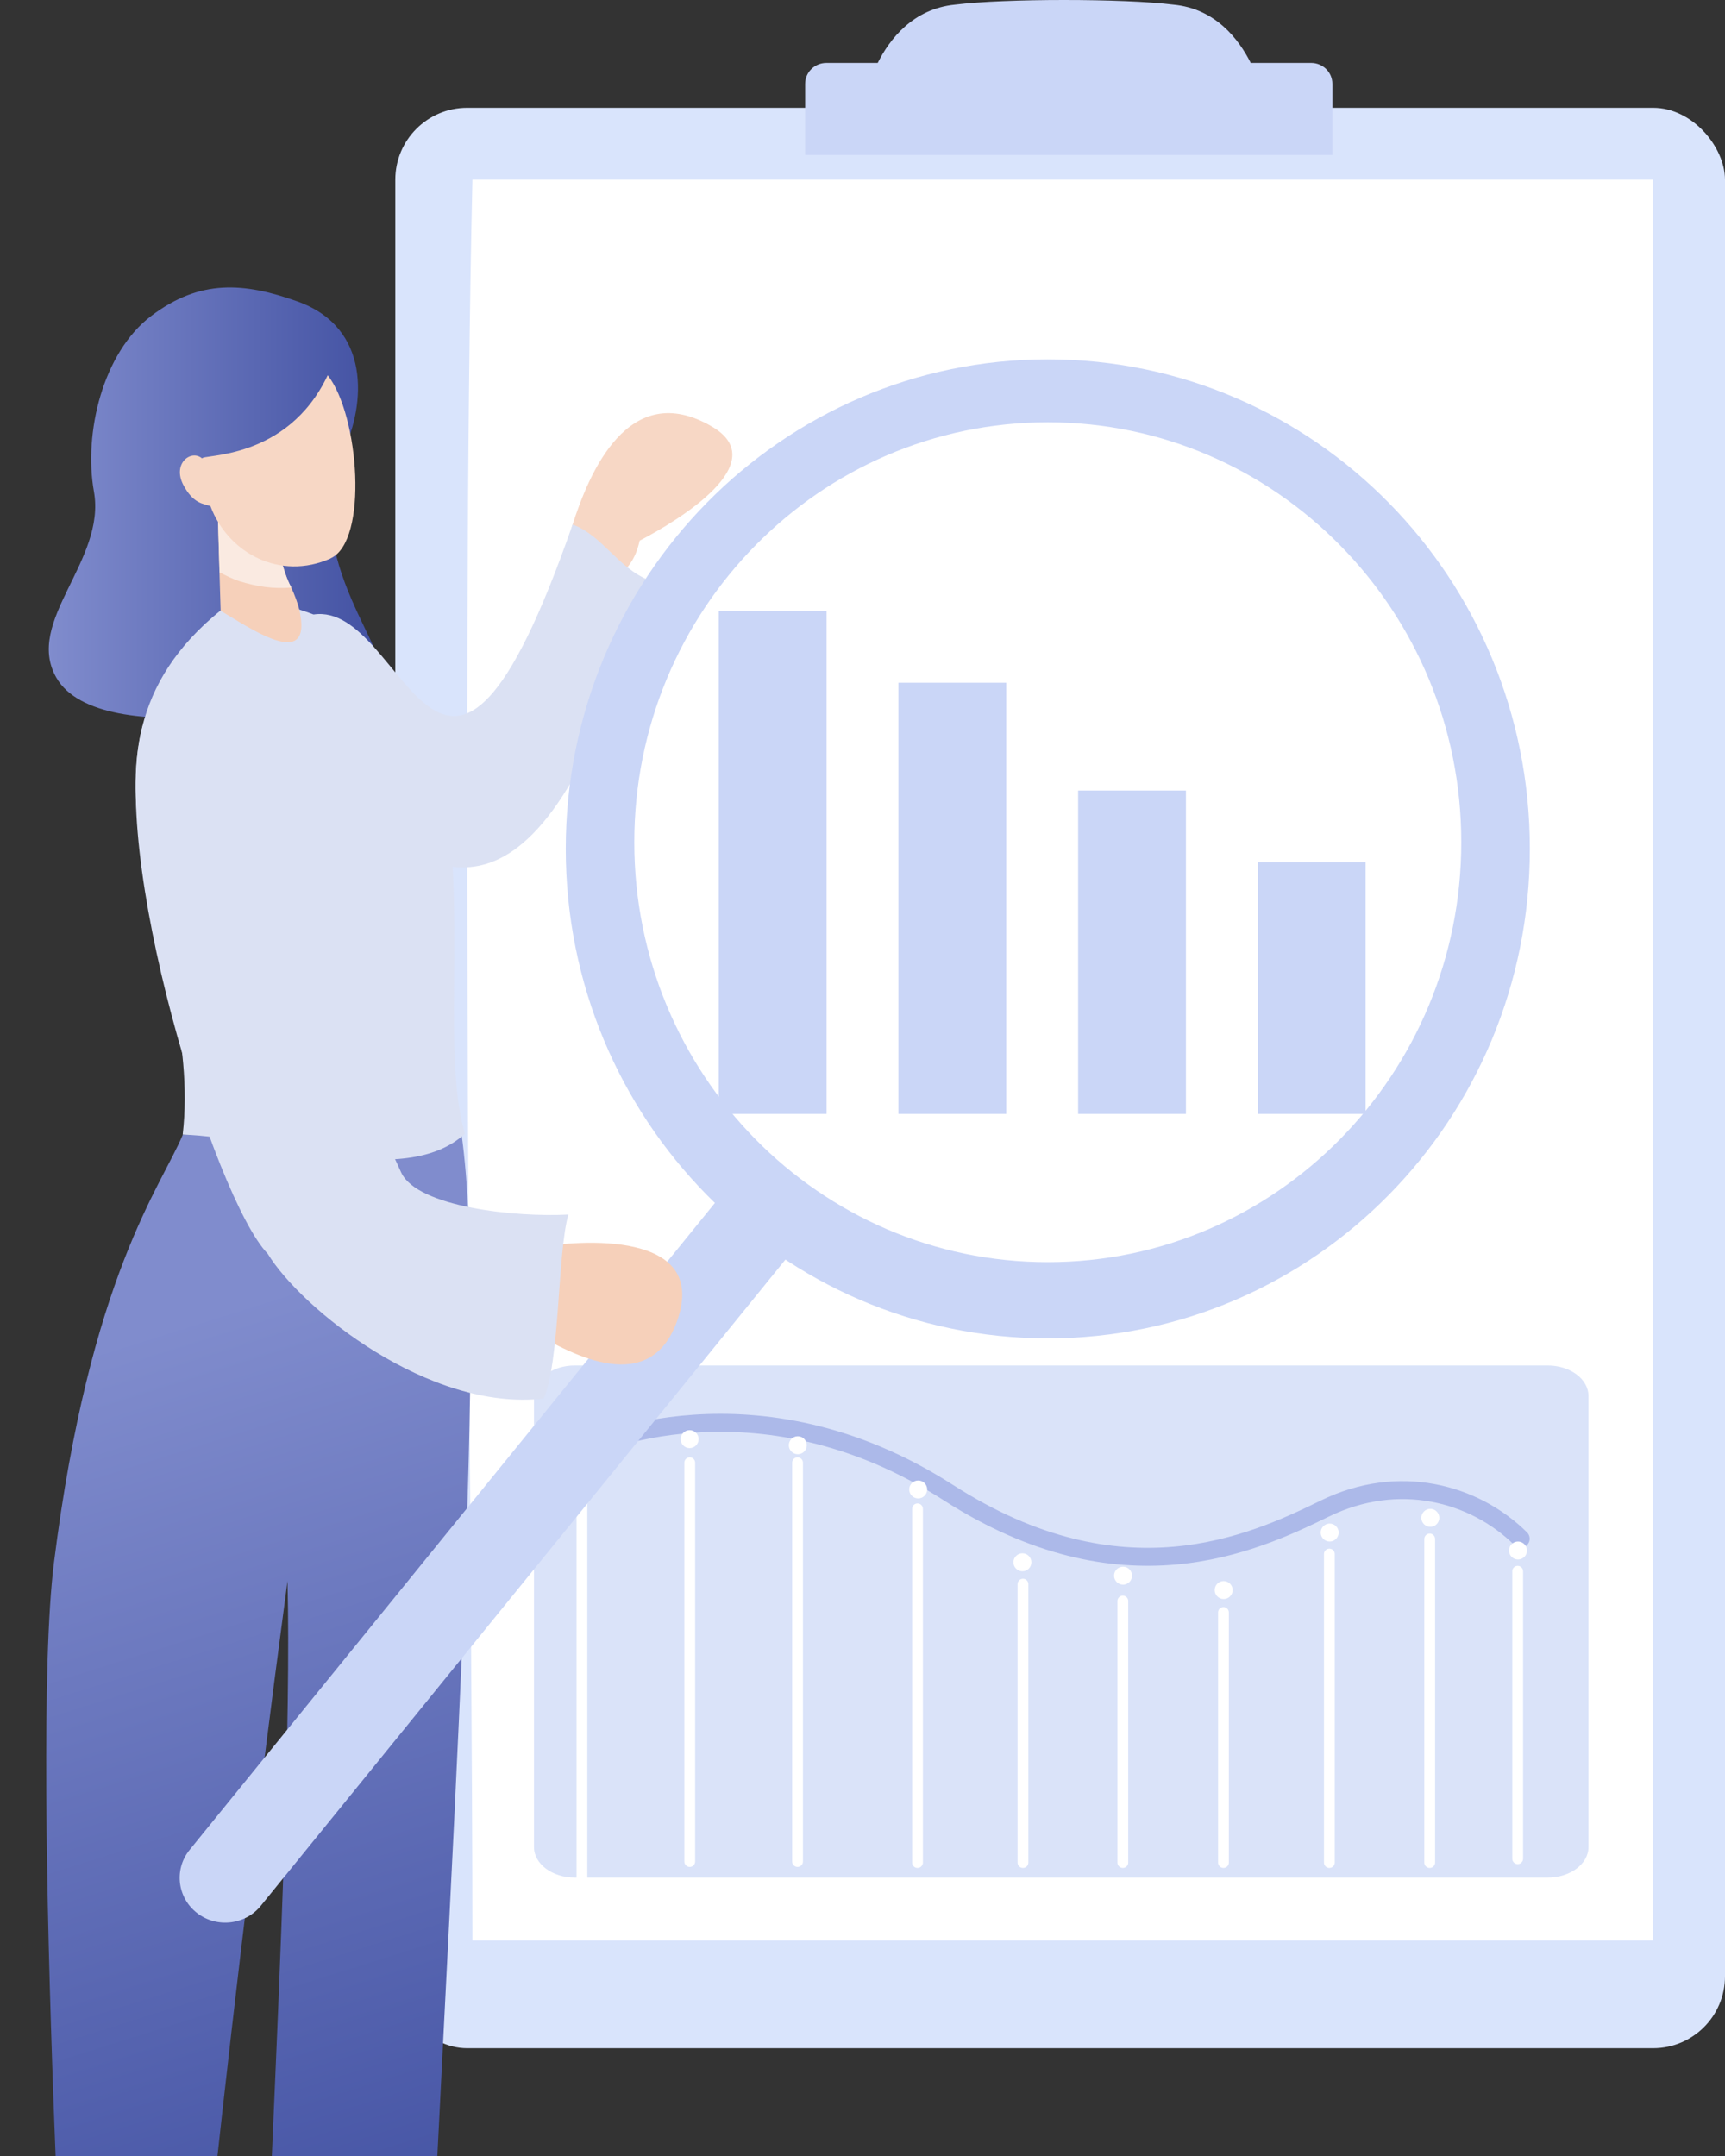 <svg width="48" height="60" viewBox="0 0 48 60" fill="none" xmlns="http://www.w3.org/2000/svg" xmlns:xlink="http://www.w3.org/1999/xlink">
<rect x="0" y="0" width="48" height="60" fill="#333333" stroke="none"/>
<g clip-path="url(#clip0_2237_3160)">
<rect x="11" y="3" width="37" height="54" rx="2" fill="#D9E4FC"/>
<path d="M46 5H13.146C12.818 19.159 13.146 44.441 13.146 54H46V5Z" fill="white"/>
<path d="M23 17H20V31H23V17Z" fill="#CAD6F7"/>
<path d="M28 19H25V31H28V19Z" fill="#CAD6F7"/>
<path d="M38 24H35V31H38V24Z" fill="#CAD6F7"/>
<path d="M33 22H30V31H33V22Z" fill="#CAD6F7"/>
<path d="M43.066 38H15.993C15.367 38 14.859 38.38 14.859 38.849V51.403C14.859 51.872 15.367 52.252 15.993 52.252H43.066C43.693 52.252 44.201 51.872 44.201 51.403V38.849C44.201 38.38 43.693 38 43.066 38Z" fill="#DAE3F9"/>
<path d="M16.3 40.3C16.3 40.3 21 38.075 26.386 41.536C31.22 44.641 34.849 42.967 36.865 41.982C38.923 40.976 41.028 41.55 42.315 42.821" stroke="#ACB9E9" stroke-width="0.5" stroke-linecap="round" stroke-linejoin="round"/>
<path d="M31.25 44.1C31.388 44.1 31.5 43.988 31.5 43.85C31.5 43.712 31.388 43.6 31.25 43.6C31.112 43.6 31 43.712 31 43.85C31 43.988 31.112 44.1 31.25 44.1Z" fill="white"/>
<path d="M31.244 44.556V51.833" stroke="white" stroke-width="0.3" stroke-linecap="round" stroke-linejoin="round"/>
<path d="M28.45 43.727C28.588 43.727 28.7 43.616 28.7 43.477C28.7 43.34 28.588 43.227 28.45 43.227C28.312 43.227 28.2 43.34 28.2 43.477C28.2 43.616 28.312 43.727 28.45 43.727Z" fill="white"/>
<path d="M28.465 44.086V51.833" stroke="white" stroke-width="0.3" stroke-linecap="round" stroke-linejoin="round"/>
<path d="M25.55 41.7C25.688 41.7 25.8 41.588 25.8 41.45C25.8 41.312 25.688 41.2 25.55 41.2C25.412 41.2 25.3 41.312 25.3 41.45C25.3 41.588 25.412 41.7 25.55 41.7Z" fill="white"/>
<path d="M25.531 41.99V51.833" stroke="white" stroke-width="0.3" stroke-linecap="round" stroke-linejoin="round"/>
<path d="M34.05 44.5C34.188 44.5 34.3 44.388 34.3 44.25C34.3 44.112 34.188 44 34.05 44C33.912 44 33.8 44.112 33.8 44.25C33.8 44.388 33.912 44.5 34.05 44.5Z" fill="white"/>
<path d="M34.044 44.874L34.044 51.833" stroke="white" stroke-width="0.3" stroke-linecap="round" stroke-linejoin="round"/>
<path d="M22.2 40.47C22.338 40.47 22.45 40.358 22.45 40.22C22.45 40.082 22.338 39.97 22.2 39.97C22.062 39.97 21.95 40.082 21.95 40.22C21.95 40.358 22.062 40.47 22.2 40.47Z" fill="white"/>
<path d="M22.193 40.706V51.805" stroke="white" stroke-width="0.3" stroke-linecap="round" stroke-linejoin="round"/>
<path d="M19.19 40.3C19.328 40.3 19.44 40.188 19.44 40.05C19.44 39.912 19.328 39.8 19.19 39.8C19.052 39.8 18.94 39.912 18.94 40.05C18.94 40.188 19.052 40.3 19.19 40.3Z" fill="white"/>
<path d="M19.193 40.706V51.805" stroke="white" stroke-width="0.3" stroke-linecap="round" stroke-linejoin="round"/>
<path d="M16.2 41.3C16.338 41.3 16.45 41.188 16.45 41.05C16.45 40.912 16.338 40.8 16.2 40.8C16.062 40.8 15.95 40.912 15.95 41.05C15.95 41.188 16.062 41.3 16.2 41.3Z" fill="white"/>
<path d="M16.193 41.706V52.805" stroke="white" stroke-width="0.3" stroke-linecap="round" stroke-linejoin="round"/>
<path d="M37 42.9C37.138 42.9 37.25 42.788 37.25 42.65C37.25 42.512 37.138 42.4 37 42.4C36.862 42.4 36.75 42.512 36.75 42.65C36.75 42.788 36.862 42.9 37 42.9Z" fill="white"/>
<path d="M36.991 43.248V51.833" stroke="white" stroke-width="0.3" stroke-linecap="round" stroke-linejoin="round"/>
<path d="M42.24 43.4C42.378 43.4 42.49 43.288 42.49 43.15C42.49 43.012 42.378 42.9 42.24 42.9C42.102 42.9 41.99 43.012 41.99 43.15C41.99 43.288 42.102 43.4 42.24 43.4Z" fill="white"/>
<path d="M42.231 43.727L42.231 51.727" stroke="white" stroke-width="0.3" stroke-linecap="round" stroke-linejoin="round"/>
<path d="M39.8 42.49C39.938 42.49 40.05 42.378 40.05 42.24C40.05 42.102 39.938 41.99 39.8 41.99C39.662 41.99 39.55 42.102 39.55 42.24C39.55 42.378 39.662 42.49 39.8 42.49Z" fill="white"/>
<path d="M39.783 42.829V51.833" stroke="white" stroke-width="0.3" stroke-linecap="round" stroke-linejoin="round"/>
<path d="M36.484 1.751H34.803C34.468 1.085 33.818 0.238 32.648 0.129C31.257 -0.043 27.97 -0.043 26.579 0.129C25.409 0.242 24.755 1.089 24.424 1.751H22.995C22.668 1.751 22.404 2.011 22.404 2.334V4.312H37.075V2.334C37.075 2.011 36.811 1.751 36.484 1.751Z" fill="#CAD6F7"/>
<path d="M9.56 12.541C10.162 11.261 10.335 9.129 8.284 8.391C6.792 7.857 5.567 7.764 4.211 8.79C2.855 9.815 2.325 12.062 2.613 13.677C2.961 15.609 0.672 17.288 1.566 18.856C2.766 20.962 9.323 19.606 10.45 18.839C11.234 18.474 8.165 15.508 9.56 12.545V12.541Z" fill="url(#paint0_linear_2237_3160)"/>
<path d="M12.811 31.321L5.088 31.575C4.5 33 2.5 35.5 1.5 43.5C0.812 49 2 69.5 2 69.5H5.088C5.088 69.5 6 59 8 44C8.195 51.765 6.826 70.657 7.373 70.576C10.06 70.178 11.268 70.081 11.671 70.254C12.569 50.622 13.616 36.462 12.806 31.308V31.317L12.811 31.321Z" fill="url(#paint1_linear_2237_3160)"/>
<path d="M8.335 16.965C14.557 18.924 11.849 27.947 12.938 31.55C11.23 33.126 7.479 31.643 5.084 31.575C5.69 26.337 1.155 21.022 6.14 16.987C6.873 16.965 7.636 16.749 8.335 16.965Z" fill="#DBE1F3"/>
<path d="M6.14 17C6.86 17.406 8.759 18.775 8.322 16.94C8.301 16.847 8.199 16.533 8.093 16.334C7.86 15.889 7.763 15.152 7.475 14.707C7.182 14.261 6.453 14.096 6.055 13.766C6.055 14.389 6.093 15.338 6.106 15.881C6.123 16.419 6.127 16.542 6.14 17.004V17Z" fill="#F6D0BA"/>
<g style="mix-blend-mode:multiply">
<path d="M6.106 15.923C6.271 16.016 6.496 16.122 6.669 16.177C7.161 16.326 7.593 16.393 8.11 16.351C7.826 15.859 7.78 15.173 7.479 14.711C7.174 14.253 6.462 14.117 6.055 13.757C6.063 14.486 6.089 15.194 6.11 15.919L6.106 15.923Z" fill="#FAEAE1"/>
</g>
<path d="M9.2 15.537C10.255 15.063 9.996 11.557 9.119 10.443C7.987 12.837 5.584 12.634 5.627 12.761C5.326 12.494 4.783 12.893 5.105 13.503C5.377 14.011 5.644 14.016 5.856 14.084C6.339 15.389 7.792 16.169 9.2 15.541V15.537Z" fill="#F7D7C5"/>
<path d="M16.511 17.279C16.833 15.927 17.558 16.16 17.799 15.046C18.889 14.478 21.525 12.88 19.817 11.875C17.473 10.498 16.375 13.223 15.934 14.596C15.489 15.978 15.968 19.559 16.511 17.275V17.279Z" fill="#F7D7C5"/>
<path d="M11.171 24.022C11.535 22.984 14.828 27.727 18.07 16.152C17.185 15.804 16.786 14.918 15.934 14.596C12.26 25.146 11.31 16.711 8.725 17.101" fill="#DBE1F3"/>
<path d="M5.494 53.246C6.047 53.665 6.844 53.565 7.271 53.02L22.189 34.643C22.617 34.098 22.512 33.314 21.959 32.895C21.406 32.476 20.609 32.577 20.182 33.122L5.263 51.498C4.836 52.043 4.94 52.827 5.494 53.246Z" fill="#CAD6F7"/>
<path d="M29.156 10C21.745 10 15.743 16.099 15.743 23.623C15.743 31.147 21.745 37.246 29.156 37.246C36.567 37.246 42.57 31.147 42.57 23.623C42.57 16.099 36.567 10 29.156 10ZM29.156 35.125C22.797 35.125 17.65 29.89 17.65 23.439C17.65 16.988 22.806 11.752 29.156 11.752C35.507 11.752 40.662 16.988 40.662 23.439C40.662 29.89 35.507 35.125 29.156 35.125Z" fill="#CAD6F7"/>
<path d="M12.222 37.454C13.578 37.284 13.607 37.174 14.731 37.005C16.019 37.784 18.087 38.823 18.833 36.784C19.77 34.216 16.087 34.504 14.934 34.72C13.065 35.076 9.352 37.81 12.217 37.45L12.222 37.454Z" fill="#F6D0BA"/>
<path d="M3.991 20.127C2.948 23.637 5.97 33.359 7.449 34.89C8.386 36.424 11.95 39.293 15.129 38.92C15.583 37.89 15.511 34.847 15.816 33.8C14.375 33.881 11.62 33.597 11.166 32.635C10.378 30.969 8.441 25.959 8.666 24.175" fill="#DBE1F3"/>
</g>
<defs>
<linearGradient id="paint0_linear_2237_3160" x1="1.359" y1="13.986" x2="10.581" y2="13.986" gradientUnits="userSpaceOnUse">
<stop stop-color="#808CCD"/>
<stop offset="1" stop-color="#4251A2"/>
</linearGradient>
<linearGradient id="paint1_linear_2237_3160" x1="-0.417" y1="38.496" x2="7.737" y2="64.346" gradientUnits="userSpaceOnUse">
<stop stop-color="#808CCD"/>
<stop offset="1" stop-color="#4251A2"/>
</linearGradient>
<clipPath id="clip0_2237_3160">
<rect width="48" height="60" fill="white"/>
</clipPath>
</defs>
</svg>
